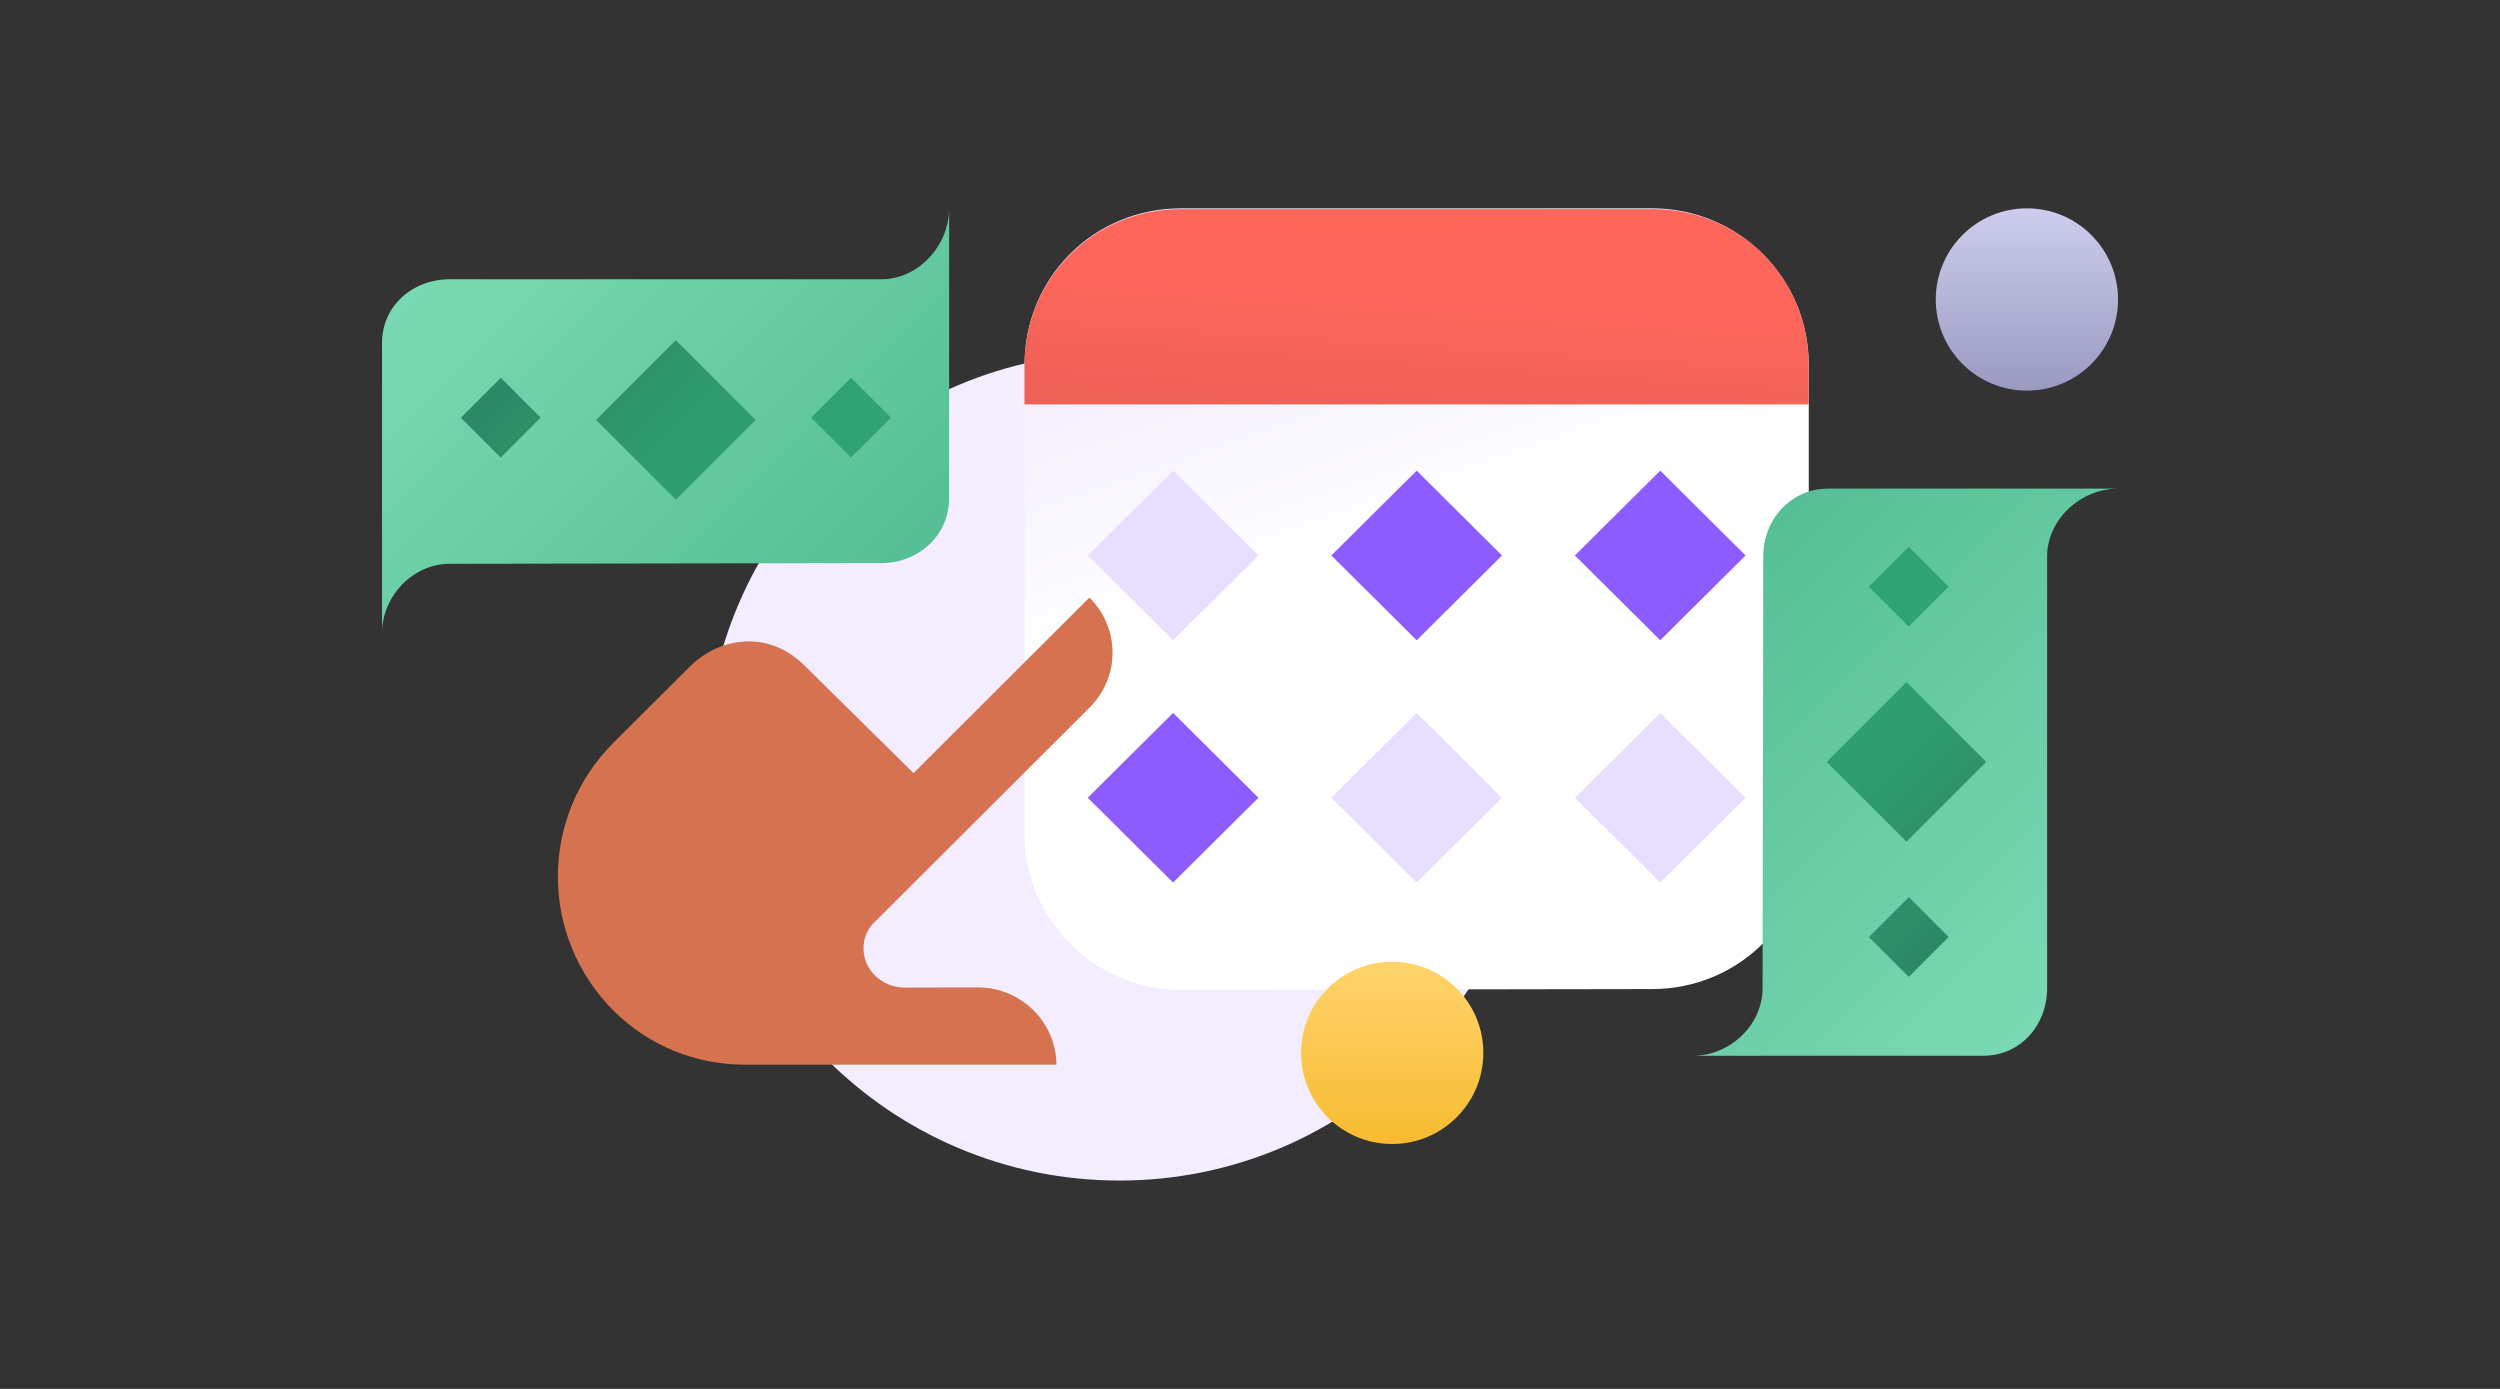 <svg width="288" height="160" viewBox="0 0 288 160" fill="none" xmlns="http://www.w3.org/2000/svg">
<rect x="0" y="0" width="288" height="160" fill="#333333" stroke="none"/>
<path d="M233.5 45C239.3 45 244 40.3 244 34.5C244 28.7 239.3 24 233.5 24C227.7 24 223 28.7 223 34.5C223 40.3 227.7 45 233.5 45Z" fill="url(#paint0_linear_14806_60012)"/>
<path d="M128.96 136C155.3 136 176.65 114.65 176.65 88.31C176.65 61.97 155.3 40.62 128.96 40.62C102.62 40.62 81.27 61.97 81.27 88.31C81.27 114.65 102.62 136 128.96 136Z" fill="#F3EDFF"/>
<path d="M78.39 107.3C78.21 107.74 78.04 107.91 78.04 107.91C77.08 108 77.43 107.82 78.39 107.3Z" fill="#784646"/>
<path d="M190.32 113.94C200.33 113.94 208.37 105.94 208.37 95.9V42.04C208.37 32.08 200.33 24 190.32 24H136.08C125.97 24 118.03 32 118.03 42.04V95.99C118.03 105.95 126.07 114.03 136.08 114.03L190.33 113.94H190.32Z" fill="url(#paint1_linear_14806_60012)"/>
<path d="M190.41 24.09H136.07C125.96 24.09 118.02 32.09 118.02 42.13V46.59H208.37V42.13C208.37 31.99 200.42 24.09 190.42 24.09H190.41Z" fill="url(#paint2_linear_14806_60012)"/>
<path d="M153.37 63.99L163.2 54.22L173.03 63.99L163.2 73.76L153.37 63.99Z" fill="#8C5CFF"/>
<path d="M153.37 91.9L163.2 82.13L173.03 91.9L163.2 101.67L153.37 91.9Z" fill="#E8DEFF"/>
<path d="M125.31 63.99L135.14 54.22L144.97 63.99L135.14 73.76L125.31 63.99Z" fill="#E8DEFF"/>
<path d="M125.31 91.9L135.14 82.13L144.97 91.9L135.14 101.67L125.31 91.9Z" fill="#8C5CFF"/>
<path d="M181.43 63.99L191.26 54.22L201.09 63.99L191.26 73.76L181.43 63.99Z" fill="#8C5CFF"/>
<path d="M181.43 91.9L191.26 82.13L201.09 91.9L191.26 101.67L181.43 91.9Z" fill="#E8DEFF"/>
<path d="M121.7 122.65C121.68 117.76 117.62 113.75 112.68 113.75L104.21 113.77C101.63 113.77 99.42 111.73 99.48 109.18C99.48 108.01 99.99 106.91 100.8 106.18L125.54 81.49C129.06 77.97 129.04 72.34 125.5 68.84L105.24 89.06C105.24 89.06 97.18 81.12 92.69 76.68C88.19 72.24 82.52 73.74 79.55 76.71C76.57 79.68 70.68 85.55 70.68 85.55C62.09 94.12 62.14 108 70.79 116.54C74.79 120.48 80.17 122.66 85.84 122.65H121.72H121.7Z" fill="#D57351"/>
<path d="M202.76 121.62H228.49C232.75 121.62 235.83 118.11 235.83 113.82V64.1C235.83 59.81 239.73 56.29 244 56.29H210.6C206.33 56.29 203.13 59.8 203.13 64.1L203.05 113.82C203.05 118.11 199.27 121.63 195 121.63H202.76V121.62Z" fill="url(#paint3_linear_14806_60012)"/>
<path fill-rule="evenodd" clip-rule="evenodd" d="M219.63 96.96L228.82 87.77L219.63 78.58L210.44 87.77L219.63 96.96ZM219.89 112.54L224.49 107.94L219.9 103.35L215.3 107.95L219.89 112.54ZM215.29 67.59L219.89 62.99L224.48 67.58L219.88 72.18L215.29 67.59Z" fill="url(#paint4_linear_14806_60012)"/>
<path d="M44 73C44 68.73 47.51 64.95 51.81 64.95L101.53 64.87C105.82 64.87 109.34 61.66 109.34 57.4V24C109.34 28.27 105.82 32.17 101.53 32.17H51.81C47.52 32.17 44 35.25 44.01 39.52V73H44Z" fill="url(#paint5_linear_14806_60012)"/>
<path fill-rule="evenodd" clip-rule="evenodd" d="M77.86 57.57L87.05 48.38L77.86 39.19L68.67 48.38L77.86 57.57ZM57.68 52.71L62.28 48.11L57.69 43.52L53.09 48.12L57.68 52.71ZM93.44 48.12L98.04 43.52L102.63 48.11L98.03 52.71L93.44 48.12Z" fill="url(#paint6_linear_14806_60012)"/>
<path d="M160.38 131.79C166.18 131.79 170.88 127.09 170.88 121.29C170.88 115.49 166.18 110.79 160.38 110.79C154.58 110.79 149.88 115.49 149.88 121.29C149.88 127.09 154.58 131.79 160.38 131.79Z" fill="url(#paint7_linear_14806_60012)"/>
<defs>
<linearGradient id="paint0_linear_14806_60012" x1="233.5" y1="24.7" x2="233.5" y2="54.84" gradientUnits="userSpaceOnUse">
<stop stop-color="#CBCBEB"/>
<stop offset="1" stop-color="#8383AD"/>
</linearGradient>
<linearGradient id="paint1_linear_14806_60012" x1="140.63" y1="4.04" x2="161.14" y2="63.11" gradientUnits="userSpaceOnUse">
<stop stop-color="#E8DEFF"/>
<stop offset="1" stop-color="white"/>
</linearGradient>
<linearGradient id="paint2_linear_14806_60012" x1="160.46" y1="85.28" x2="163.88" y2="33.76" gradientUnits="userSpaceOnUse">
<stop stop-color="#CC524A"/>
<stop offset="1" stop-color="#FD665B"/>
</linearGradient>
<linearGradient id="paint3_linear_14806_60012" x1="150.56" y1="20.056" x2="261.88" y2="131.291" gradientUnits="userSpaceOnUse">
<stop stop-color="#30A375"/>
<stop offset="1" stop-color="#8AE5C1"/>
</linearGradient>
<linearGradient id="paint4_linear_14806_60012" x1="211.549" y1="79.412" x2="244.217" y2="112.08" gradientUnits="userSpaceOnUse">
<stop stop-color="#30A375"/>
<stop offset="1" stop-color="#2A7B5C"/>
</linearGradient>
<linearGradient id="paint5_linear_14806_60012" x1="146.121" y1="116.051" x2="34.886" y2="4.746" gradientUnits="userSpaceOnUse">
<stop stop-color="#30A375"/>
<stop offset="1" stop-color="#8AE5C1"/>
</linearGradient>
<linearGradient id="paint6_linear_14806_60012" x1="86.056" y1="56.912" x2="53.387" y2="24.243" gradientUnits="userSpaceOnUse">
<stop stop-color="#30A375"/>
<stop offset="1" stop-color="#2A7B5C"/>
</linearGradient>
<linearGradient id="paint7_linear_14806_60012" x1="160.38" y1="111.49" x2="160.38" y2="141.64" gradientUnits="userSpaceOnUse">
<stop stop-color="#FFD36B"/>
<stop offset="1" stop-color="#F3AF13"/>
</linearGradient>
</defs>
</svg>
